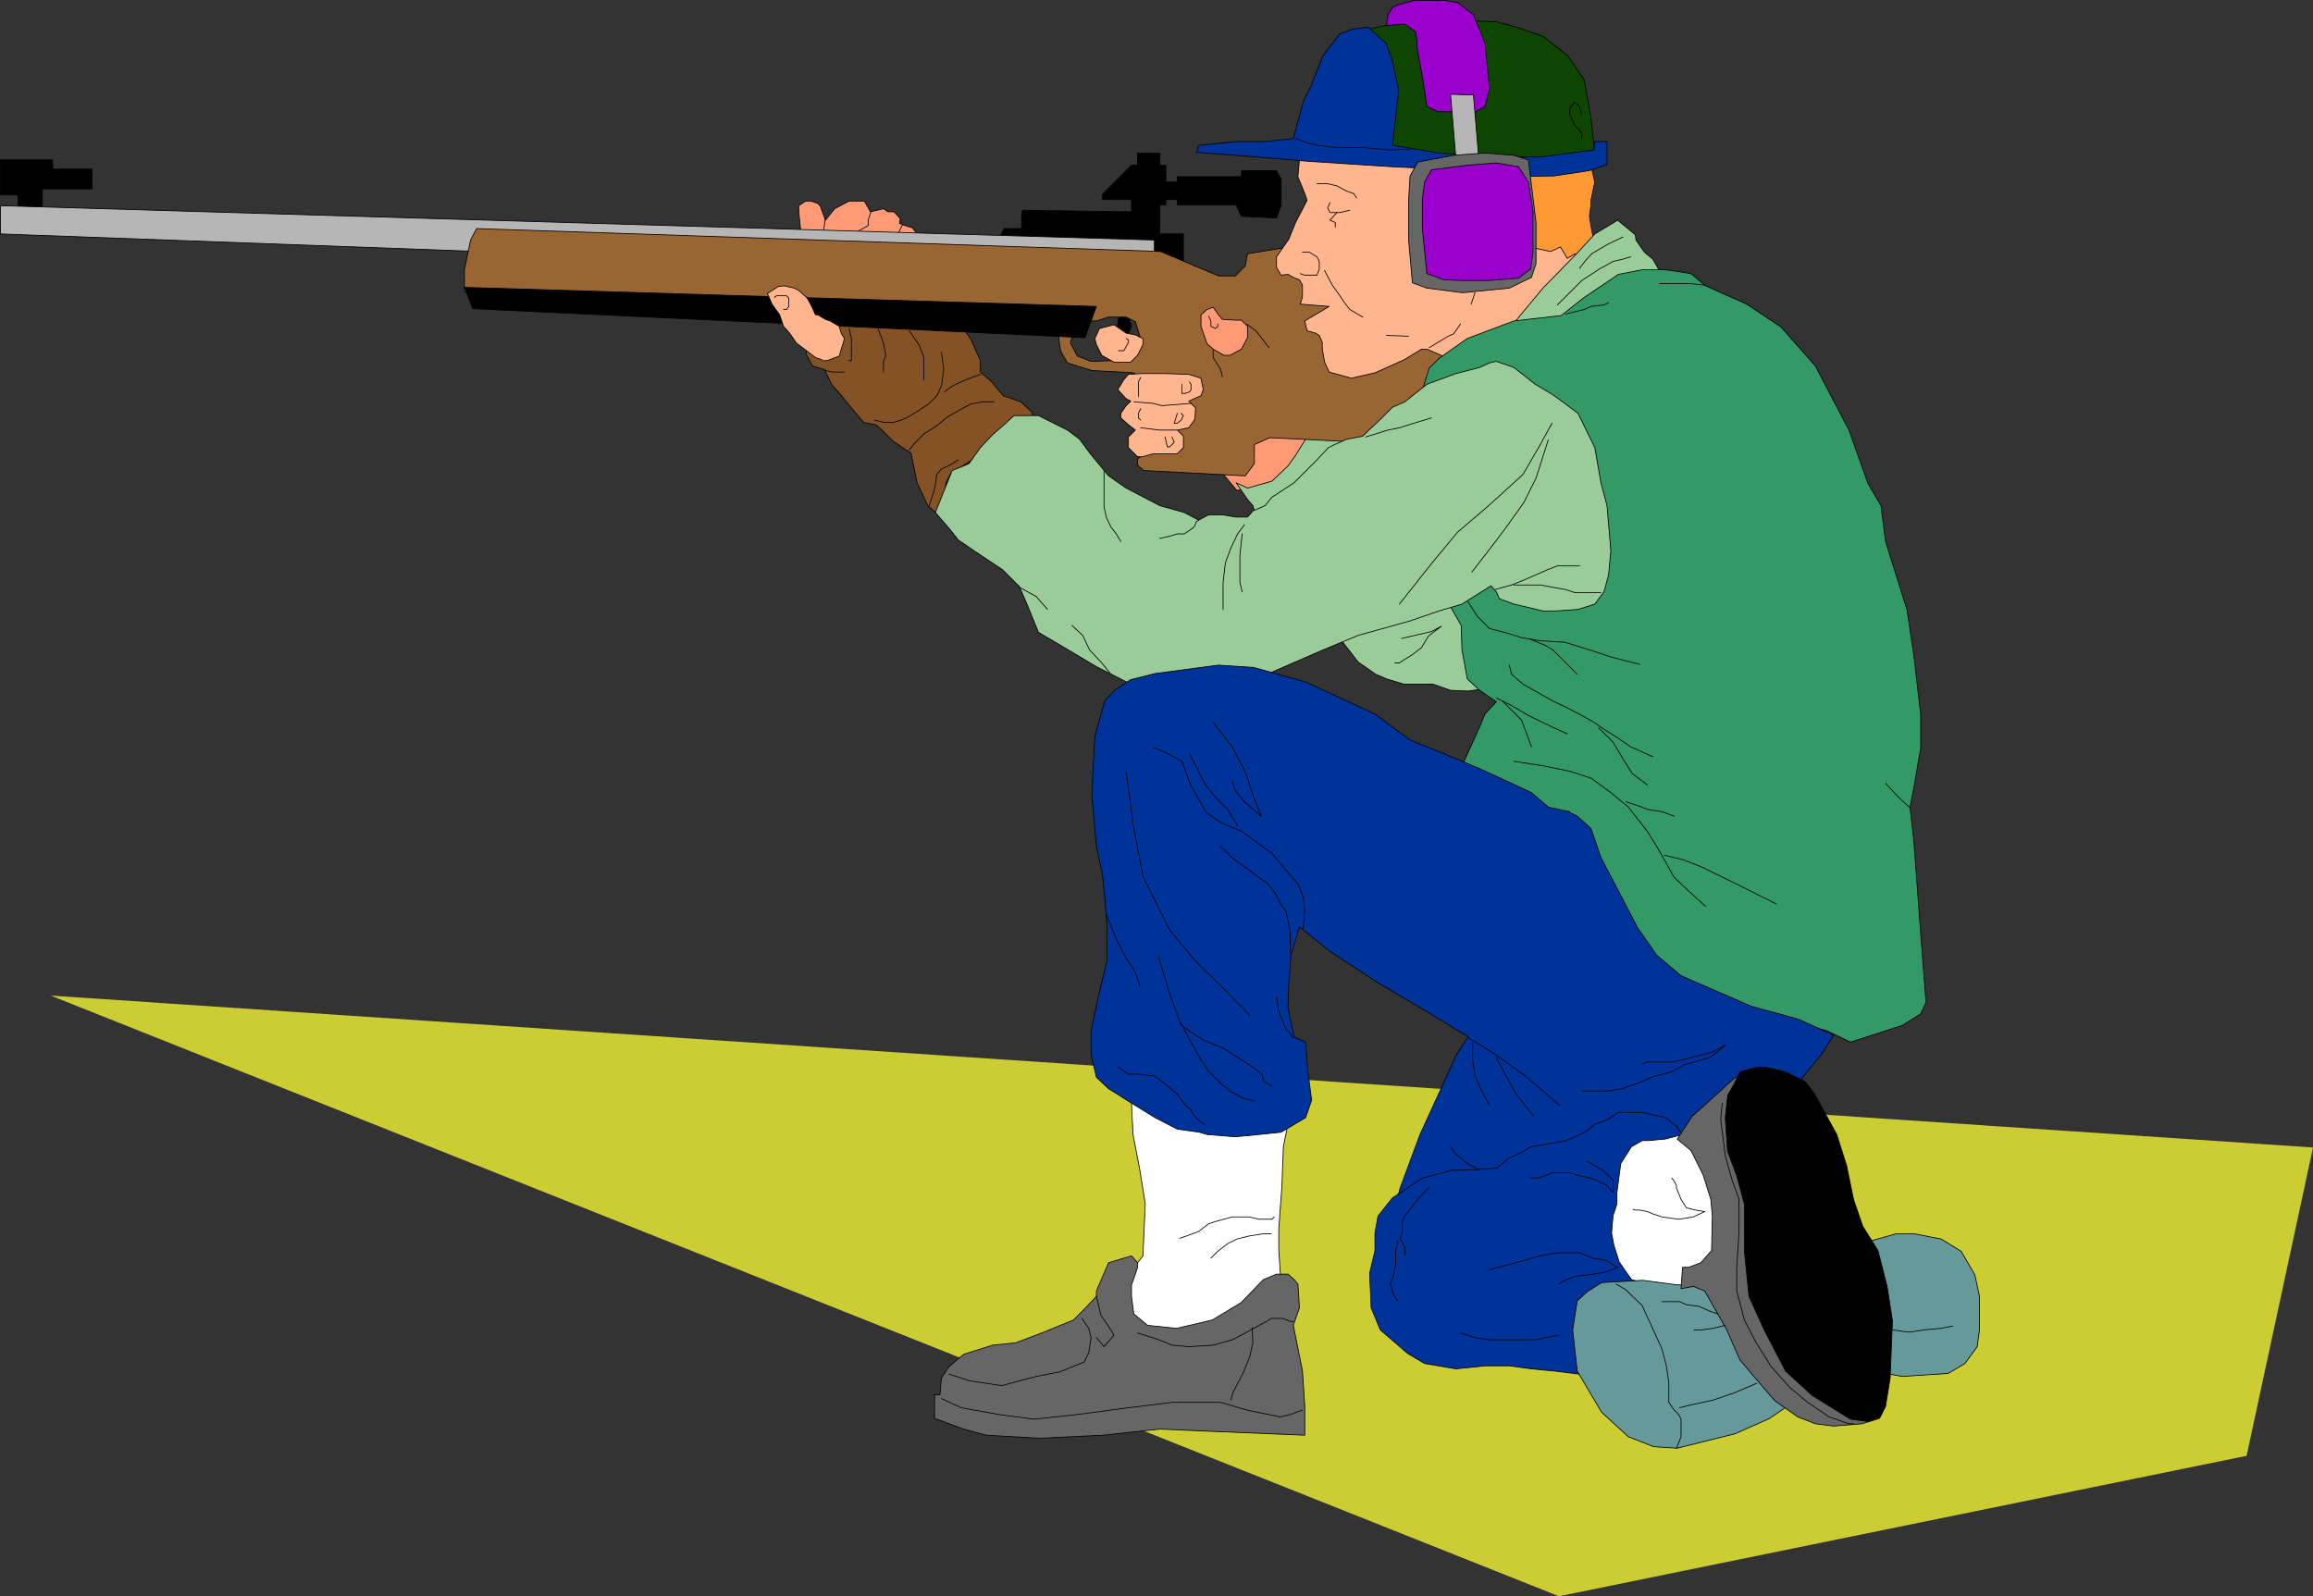 <?xml version="1.0" encoding="UTF-8" standalone="no"?>
<svg
   version="1.0"
   width="129.574mm"
   height="89.42mm"
   id="svg159"
   sodipodi:docname="Shooting - Rifle 1.wmf"
   xmlns:inkscape="http://www.inkscape.org/namespaces/inkscape"
   xmlns:sodipodi="http://sodipodi.sourceforge.net/DTD/sodipodi-0.dtd"
   xmlns="http://www.w3.org/2000/svg"
   xmlns:svg="http://www.w3.org/2000/svg">
  <rect width="100%" height="100%" fill="#333333" stroke="none"/>
  <sodipodi:namedview
     id="namedview159"
     pagecolor="#ffffff"
     bordercolor="#000000"
     borderopacity="0.25"
     inkscape:showpageshadow="2"
     inkscape:pageopacity="0.0"
     inkscape:pagecheckerboard="0"
     inkscape:deskcolor="#d1d1d1"
     inkscape:document-units="mm" />
  <defs
     id="defs1">
    <pattern
       id="WMFhbasepattern"
       patternUnits="userSpaceOnUse"
       width="6"
       height="6"
       x="0"
       y="0" />
  </defs>
  <path
     style="fill:#cccc33;fill-opacity:1;fill-rule:evenodd;stroke:none"
     d="M 10.746,210.794 489.728,242.951 475.669,308.233 330.068,337.966 10.746,210.794 Z"
     id="path1" />
  <path
     style="fill:#ff9976;fill-opacity:1;fill-rule:evenodd;stroke:none"
     d="m 169.599,49.527 -0.485,-4.848 v -1.131 l 1.454,-0.97 h 1.131 l 1.454,0.485 0.485,0.485 1.131,3.07 1.939,-2.424 3.07,-1.616 h 3.232 l 1.293,2.262 2.747,-0.646 0.97,0.646 h 1.293 l 1.293,1.454 -0.162,0.97 1.131,0.485 1.616,0.485 0.97,1.293 v 2.585 l -2.586,3.555 -5.979,1.293 -12.282,-2.424 z"
     id="path2" />
  <path
     style="fill:none;stroke:#000000;stroke-width:0.162px;stroke-linecap:round;stroke-linejoin:round;stroke-miterlimit:4;stroke-dasharray:none;stroke-opacity:1"
     d="m 169.599,49.527 -0.485,-4.848 v -1.131 l 1.454,-0.97 h 1.131 l 1.454,0.485 0.485,0.485 1.131,3.07 1.939,-2.424 3.07,-1.616 h 3.232 l 1.293,2.262 2.747,-0.646 0.97,0.646 h 1.293 l 1.293,1.454 -0.162,0.97 1.131,0.485 1.616,0.485 0.97,1.293 v 2.585 l -2.586,3.555 -5.979,1.293 -12.282,-2.424 -3.717,-5.009 v 0"
     id="path3" />
  <path
     style="fill:none;stroke:#000000;stroke-width:0.162px;stroke-linecap:round;stroke-linejoin:round;stroke-miterlimit:4;stroke-dasharray:none;stroke-opacity:1"
     d="m 174.77,46.134 -0.485,3.393 2.909,1.616 2.586,-0.485 1.454,-1.454 2.586,-1.454 v -1.131 l 0.646,-1.939"
     id="path4" />
  <path
     style="fill:none;stroke:#000000;stroke-width:0.162px;stroke-linecap:round;stroke-linejoin:round;stroke-miterlimit:4;stroke-dasharray:none;stroke-opacity:1"
     d="m 191.092,47.588 -0.97,1.939 -1.454,2.101"
     id="path5" />
  <path
     style="fill:#855225;fill-opacity:1;fill-rule:evenodd;stroke:none"
     d="m 170.569,64.878 0.162,10.18 1.293,2.424 2.586,0.808 1.454,3.07 2.101,2.424 2.101,2.585 2.586,3.07 2.586,0.485 1.293,1.131 2.424,2.424 3.717,2.424 1.293,6.302 2.262,4.848 1.293,1.131 2.101,1.293 v -2.585 l 0.485,-4.686 0.97,-1.939 5.01,-3.232 3.717,-2.262 2.424,-3.717 2.101,-2.101 2.909,-0.323 h 1.131 V 87.34 l -2.424,-2.262 -3.717,-1.293 -1.131,-1.293 -1.293,-1.616 -2.424,-2.101 v -2.424 l -2.101,-4.686 -2.909,-3.878 -2.424,-2.262 -29.573,-0.646 z"
     id="path6" />
  <path
     style="fill:none;stroke:#000000;stroke-width:0.162px;stroke-linecap:round;stroke-linejoin:round;stroke-miterlimit:4;stroke-dasharray:none;stroke-opacity:1"
     d="m 170.569,64.878 0.162,10.18 1.293,2.424 2.586,0.808 1.454,3.07 2.101,2.424 2.101,2.585 2.586,3.07 2.586,0.485 1.293,1.131 2.424,2.424 3.717,2.424 1.293,6.302 2.262,4.848 1.293,1.131 2.101,1.293 v -2.585 l 0.485,-4.686 0.97,-1.939 5.01,-3.232 3.717,-2.262 2.424,-3.717 2.101,-2.101 2.909,-0.323 h 1.131 V 87.34 l -2.424,-2.262 -3.717,-1.293 -1.131,-1.293 -1.293,-1.616 -2.424,-2.101 v -2.424 l -2.101,-4.686 -2.909,-3.878 -2.424,-2.262 -29.573,-0.646 v 0"
     id="path7" />
  <path
     style="fill:#000000;fill-opacity:1;fill-rule:evenodd;stroke:none"
     d="m 211.453,50.659 1.131,-2.262 h 3.717 v -2.585 l 0.162,-1.293 23.109,0.323 v -2.585 h -6.141 v -1.131 l 6.141,-6.14 h 1.293 V 32.399 h 4.686 v 2.585 h 1.293 v 3.555 h 2.424 v -1.131 h 13.574 v -1.293 h 7.434 l 0.97,1.777 v 5.656 l -0.97,2.585 -7.434,-0.323 -1.131,-2.424 h -12.443 v -1.131 h -2.424 v 1.131 h -1.293 v 6.14 h 5.01 v 8.564 z"
     id="path8" />
  <path
     style="fill:none;stroke:#000000;stroke-width:0.162px;stroke-linecap:round;stroke-linejoin:round;stroke-miterlimit:4;stroke-dasharray:none;stroke-opacity:1"
     d="m 211.453,50.659 1.131,-2.262 h 3.717 v -2.585 l 0.162,-1.293 23.109,0.323 v -2.585 h -6.141 v -1.131 l 6.141,-6.14 h 1.293 V 32.399 h 4.686 v 2.585 h 1.293 v 3.555 h 2.424 v -1.131 h 13.574 v -1.293 h 7.434 l 0.97,1.777 v 5.656 l -0.97,2.585 -7.434,-0.323 -1.131,-2.424 h -12.443 v -1.131 h -2.424 v 1.131 h -1.293 v 6.14 h 5.01 v 8.564 l -39.107,-7.433 v 0"
     id="path9" />
  <path
     style="fill:#000000;fill-opacity:1;fill-rule:evenodd;stroke:none"
     d="M 3.798,44.68 V 41.286 H 0.081 v -7.433 H 11.07 l 0.162,1.939 h 8.242 V 39.994 H 8.969 v 4.686 l -5.171,0.162 v 0 z"
     id="path10" />
  <path
     style="fill:none;stroke:#000000;stroke-width:0.162px;stroke-linecap:round;stroke-linejoin:round;stroke-miterlimit:4;stroke-dasharray:none;stroke-opacity:1"
     d="M 3.798,44.68 V 41.286 H 0.081 v -7.433 H 11.07 l 0.162,1.939 h 8.242 V 39.994 H 8.969 v 4.686 l -5.171,0.162 v 0"
     id="path11" />
  <path
     style="fill:#b6b6b6;fill-opacity:1;fill-rule:evenodd;stroke:none"
     d="M 244.42,54.375 V 50.82 L 0.081,43.549 v 5.979 L 105.767,53.406 244.42,56.961 v -2.424 0 z"
     id="path12" />
  <path
     style="fill:none;stroke:#000000;stroke-width:0.162px;stroke-linecap:round;stroke-linejoin:round;stroke-miterlimit:4;stroke-dasharray:none;stroke-opacity:1"
     d="M 244.42,54.375 V 50.82 L 0.081,43.549 v 5.979 L 105.767,53.406 244.42,56.961 v -2.424 0"
     id="path13" />
  <path
     style="fill:#000000;fill-opacity:1;fill-rule:evenodd;stroke:none"
     d="m 237.148,65.363 -1.131,7.433 -1.293,2.262 1.293,1.293 1.131,-1.293 2.424,-5.979 -1.131,-3.555 h -1.293 v 0 z"
     id="path14" />
  <path
     style="fill:none;stroke:#000000;stroke-width:0.162px;stroke-linecap:round;stroke-linejoin:round;stroke-miterlimit:4;stroke-dasharray:none;stroke-opacity:1"
     d="m 237.148,65.363 -1.131,7.433 -1.293,2.262 1.293,1.293 1.131,-1.293 2.424,-5.979 -1.131,-3.555 h -1.293 v 0"
     id="path15" />
  <path
     style="fill:#ff9976;fill-opacity:1;fill-rule:evenodd;stroke:none"
     d="m 257.833,97.197 1.454,3.555 2.586,3.07 3.394,-0.485 h 3.555 l 4.848,-2.585 2.586,-2.262 2.586,-3.717 v -2.424 -3.555 l -2.586,-3.717 -5.01,-2.424 -9.696,3.555 -3.555,5.009 v 5.979 0 z"
     id="path16" />
  <path
     style="fill:none;stroke:#000000;stroke-width:0.162px;stroke-linecap:round;stroke-linejoin:round;stroke-miterlimit:4;stroke-dasharray:none;stroke-opacity:1"
     d="m 257.833,97.197 1.454,3.555 2.586,3.07 3.394,-0.485 h 3.555 l 4.848,-2.585 2.586,-2.262 2.586,-3.717 v -2.424 -3.555 l -2.586,-3.717 -5.01,-2.424 -9.696,3.555 -3.555,5.009 v 5.979 0"
     id="path17" />
  <path
     style="fill:#99cc99;fill-opacity:1;fill-rule:evenodd;stroke:none"
     d="m 261.711,102.206 2.424,1.131 5.171,-1.454 3.394,-3.232 1.616,-2.262 3.232,-5.171 3.717,-1.293 13.413,-4.848 29.573,58.657 -8.888,1.939 -4.525,0.646 -3.717,-0.162 -3.717,-1.293 h -2.262 -3.878 l -3.717,-1.131 -2.262,-0.97 -3.717,-2.585 -3.878,-5.009 -4.848,-6.14 -8.565,-8.564 -2.424,-4.848 -2.586,-8.564 -1.131,-1.293 z"
     id="path18" />
  <path
     style="fill:none;stroke:#000000;stroke-width:0.162px;stroke-linecap:round;stroke-linejoin:round;stroke-miterlimit:4;stroke-dasharray:none;stroke-opacity:1"
     d="m 261.711,102.206 2.424,1.131 5.171,-1.454 3.394,-3.232 1.616,-2.262 3.232,-5.171 3.717,-1.293 13.413,-4.848 29.573,58.657 -8.888,1.939 -4.525,0.646 -3.717,-0.162 -3.717,-1.293 h -2.262 -3.878 l -3.717,-1.131 -2.262,-0.97 -3.717,-2.585 -3.878,-5.009 -4.848,-6.14 -8.565,-8.564 -2.424,-4.848 -2.586,-8.564 -1.131,-1.293 -2.424,-3.555 v 0"
     id="path19" />
  <path
     style="fill:#996633;fill-opacity:1;fill-rule:evenodd;stroke:none"
     d="m 298.394,94.126 -29.573,-1.454 -3.232,1.454 v 4.04 l -1.939,2.585 -21.493,-1.131 -1.293,-1.131 v -1.293 l 1.293,-1.131 2.424,-6.14 -2.424,-8.564 -2.101,-2.424 -8.888,-0.485 -5.171,-1.616 -1.454,-2.585 -0.485,-3.555 h 3.07 l -0.485,1.939 1.454,2.747 2.909,1.131 4.848,-0.162 3.717,0.162 1.454,-2.262 0.485,-2.585 -1.131,-3.555 -1.939,-0.97 h -3.717 l -2.586,0.808 h -2.262 L 98.333,61.808 v -4.686 l 1.293,-6.302 1.293,-2.424 144.793,4.848 12.282,5.171 h 3.555 l 2.101,-2.101 0.485,-2.585 9.858,-1.616 12.282,9.695 19.554,9.857 2.424,6.14 -2.424,12.119 -10.989,2.424 3.717,1.777 v 0 z"
     id="path20" />
  <path
     style="fill:none;stroke:#000000;stroke-width:0.162px;stroke-linecap:round;stroke-linejoin:round;stroke-miterlimit:4;stroke-dasharray:none;stroke-opacity:1"
     d="m 298.394,94.126 -29.573,-1.454 -3.232,1.454 v 4.04 l -1.939,2.585 -21.493,-1.131 -1.293,-1.131 v -1.293 l 1.293,-1.131 2.424,-6.14 -2.424,-8.564 -2.101,-2.424 -8.888,-0.485 -5.171,-1.616 -1.454,-2.585 -0.485,-3.555 h 3.07 l -0.485,1.939 1.454,2.747 2.909,1.131 4.848,-0.162 3.717,0.162 1.454,-2.262 0.485,-2.585 -1.131,-3.555 -1.939,-0.97 h -3.717 l -2.586,0.808 h -2.262 L 98.333,61.808 v -4.686 l 1.293,-6.302 1.293,-2.424 144.793,4.848 12.282,5.171 h 3.555 l 2.101,-2.101 0.485,-2.585 9.858,-1.616 12.282,9.695 19.554,9.857 2.424,6.14 -2.424,12.119 -10.989,2.424 3.717,1.777 v 0"
     id="path21" />
  <path
     style="fill:#000000;fill-opacity:1;fill-rule:evenodd;stroke:none"
     d="m 98.333,60.839 133.805,4.04 -2.424,6.625 -129.603,-6.14 z"
     id="path22" />
  <path
     style="fill:none;stroke:#000000;stroke-width:0.162px;stroke-linecap:round;stroke-linejoin:round;stroke-miterlimit:4;stroke-dasharray:none;stroke-opacity:1"
     d="m 98.333,60.839 133.805,4.04 -2.424,6.625 -129.603,-6.14 -1.778,-4.525 v 0"
     id="path23" />
  <path
     style="fill:#ffb68f;fill-opacity:1;fill-rule:evenodd;stroke:none"
     d="m 240.865,71.019 -2.424,-0.485 -2.586,-1.777 -3.07,0.808 -0.97,2.101 0.323,1.293 1.131,2.262 2.586,1.454 h 3.555 l 1.454,-1.454 1.131,-2.262 V 71.665 l -1.131,-0.485 v 0 z"
     id="path24" />
  <path
     style="fill:none;stroke:#000000;stroke-width:0.162px;stroke-linecap:round;stroke-linejoin:round;stroke-miterlimit:4;stroke-dasharray:none;stroke-opacity:1"
     d="m 240.865,71.019 -2.424,-0.485 -2.586,-1.777 -3.07,0.808 -0.97,2.101 0.323,1.293 1.131,2.262 2.586,1.454 h 3.555 l 1.454,-1.454 1.131,-2.262 V 71.665 l -1.131,-0.485 v 0"
     id="path25" />
  <path
     style="fill:#ffb68f;fill-opacity:1;fill-rule:evenodd;stroke:none"
     d="m 238.764,79.26 3.07,-0.162 h 5.01 l 4.848,0.162 2.586,0.808 0.485,2.424 -0.485,1.293 -2.586,1.131 1.454,1.454 -0.162,2.424 -1.293,1.777 -2.424,0.485 1.293,1.293 v 2.424 l -1.293,1.293 h -1.131 -3.878 l -2.424,0.646 h -0.97 l -1.939,-1.939 v -2.262 l 1.454,-1.454 -1.454,-1.131 -1.616,-1.454 V 87.501 l 1.131,-1.616 0.97,-0.97 -0.97,-0.485 -1.778,-1.939 1.293,-2.101 0.97,-1.131 v 0 z"
     id="path26" />
  <path
     style="fill:none;stroke:#000000;stroke-width:0.162px;stroke-linecap:round;stroke-linejoin:round;stroke-miterlimit:4;stroke-dasharray:none;stroke-opacity:1"
     d="m 238.764,79.26 3.07,-0.162 h 5.01 l 4.848,0.162 2.586,0.808 0.485,2.424 -0.485,1.293 -2.586,1.131 1.454,1.454 -0.162,2.424 -1.293,1.777 -2.424,0.485 1.293,1.293 v 2.424 l -1.293,1.293 h -1.131 -3.878 l -2.424,0.646 h -0.97 l -1.939,-1.939 v -2.262 l 1.454,-1.454 -1.454,-1.131 -1.616,-1.454 V 87.501 l 1.131,-1.616 0.97,-0.97 -0.97,-0.485 -1.778,-1.939 1.293,-2.101 0.97,-1.131 v 0"
     id="path27" />
  <path
     style="fill:#ffb68f;fill-opacity:1;fill-rule:evenodd;stroke:none"
     d="m 275.285,32.237 -0.485,5.171 1.454,3.555 0.485,1.454 -2.424,4.686 -1.454,3.555 -2.586,3.717 v 1.454 0.808 l 0.97,1.616 1.454,-0.162 1.131,0.646 1.293,0.485 0.646,1.131 v 2.585 l -0.485,1.454 6.141,0.485 -5.171,3.07 0.485,2.101 1.778,0.485 0.808,0.485 0.646,1.454 v 1.454 l 0.485,2.747 0.97,2.101 4.686,1.293 5.01,-1.131 6.141,-2.747 3.717,-2.262 h 1.131 l 5.979,2.585 22.301,-7.433 7.272,-12.119 -2.747,-10.503 -8.242,0.646 -7.272,-3.878 -7.595,-8.403 -1.131,-3.555 v -3.717 l -35.39,4.848 v 0 z"
     id="path28" />
  <path
     style="fill:none;stroke:#000000;stroke-width:0.162px;stroke-linecap:round;stroke-linejoin:round;stroke-miterlimit:4;stroke-dasharray:none;stroke-opacity:1"
     d="m 275.285,32.237 -0.485,5.171 1.454,3.555 0.485,1.454 -2.424,4.686 -1.454,3.555 -2.586,3.717 v 1.454 0.808 l 0.97,1.616 1.454,-0.162 1.131,0.646 1.293,0.485 0.646,1.131 v 2.585 l -0.485,1.454 6.141,0.485 -5.171,3.07 0.485,2.101 1.778,0.485 0.808,0.485 0.646,1.454 v 1.454 l 0.485,2.747 0.97,2.101 4.686,1.293 5.01,-1.131 6.141,-2.747 3.717,-2.262 h 1.131 l 5.979,2.585 22.301,-7.433 7.272,-12.119 -2.747,-10.503 -8.242,0.646 -7.272,-3.878 -7.595,-8.403 -1.131,-3.555 v -3.717 l -35.39,4.848 v 0"
     id="path29" />
  <path
     style="fill:#ff9933;fill-opacity:1;fill-rule:evenodd;stroke:none"
     d="m 336.532,33.692 1.131,4.848 -0.808,3.878 v 0.97 l -0.323,2.424 0.323,2.101 0.808,4.04 -0.162,3.878 h -2.424 l -1.616,-2.101 -1.616,0.97 -1.454,-2.424 -2.101,0.97 -4.525,-0.97 -1.939,-2.747 -3.717,-1.131 -4.848,-11.15 h 6.141 l 8.565,-1.131 4.848,-2.424 h 3.717 z"
     id="path30" />
  <path
     style="fill:none;stroke:#000000;stroke-width:0.162px;stroke-linecap:round;stroke-linejoin:round;stroke-miterlimit:4;stroke-dasharray:none;stroke-opacity:1"
     d="m 336.532,33.692 1.131,4.848 -0.808,3.878 v 0.97 l -0.323,2.424 0.323,2.101 0.808,4.04 -0.162,3.878 h -2.424 l -1.616,-2.101 -1.616,0.97 -1.454,-2.424 -2.101,0.97 -4.525,-0.97 -1.939,-2.747 -3.717,-1.131 -4.848,-11.15 h 6.141 l 8.565,-1.131 4.848,-2.424 h 3.717 v 0"
     id="path31" />
  <path
     style="fill:#99cc99;fill-opacity:1;fill-rule:evenodd;stroke:none"
     d="m 319.564,69.565 7.11,-8.564 7.434,-7.595 3.555,-3.878 4.848,-2.909 3.717,3.07 0.162,1.131 1.778,2.585 1.778,1.454 1.293,2.262 1.293,0.97 -2.424,3.878 -6.141,4.848 -6.302,2.262 h -7.272 z"
     id="path32" />
  <path
     style="fill:none;stroke:#000000;stroke-width:0.162px;stroke-linecap:round;stroke-linejoin:round;stroke-miterlimit:4;stroke-dasharray:none;stroke-opacity:1"
     d="m 319.564,69.565 7.11,-8.564 7.434,-7.595 3.555,-3.878 4.848,-2.909 3.717,3.07 0.162,1.131 1.778,2.585 1.778,1.454 1.293,2.262 1.293,0.97 -2.424,3.878 -6.141,4.848 -6.302,2.262 h -7.272 l -10.827,0.485 v 0"
     id="path33" />
  <path
     style="fill:#ffffff;fill-opacity:1;fill-rule:evenodd;stroke:none"
     d="m 239.41,230.508 0.485,9.695 1.454,7.595 1.131,7.11 -0.485,10.988 -1.131,1.454 -1.293,2.424 -1.131,3.555 v 8.564 l 9.696,3.717 12.282,-3.717 7.434,-5.009 3.555,-2.424 -0.646,-9.695 v -4.686 l 0.646,-8.726 0.323,-8.564 0.97,-4.848 -1.293,-3.717 -31.997,-3.717 z"
     id="path34" />
  <path
     style="fill:none;stroke:#000000;stroke-width:0.162px;stroke-linecap:round;stroke-linejoin:round;stroke-miterlimit:4;stroke-dasharray:none;stroke-opacity:1"
     d="m 239.41,230.508 0.485,9.695 1.454,7.595 1.131,7.11 -0.485,10.988 -1.131,1.454 -1.293,2.424 -1.131,3.555 v 8.564 l 9.696,3.717 12.282,-3.717 7.434,-5.009 3.555,-2.424 -0.646,-9.695 v -4.686 l 0.646,-8.726 0.323,-8.564 0.97,-4.848 -1.293,-3.717 -31.997,-3.717 v 0"
     id="path35" />
  <path
     style="fill:#339966;fill-opacity:1;fill-rule:evenodd;stroke:none"
     d="m 301.141,82.653 1.454,-4.686 2.101,-2.101 5.979,-4.201 9.858,-3.717 10.019,-1.131 4.686,-3.717 7.434,-5.009 5.01,-0.97 H 352.53 l 2.424,0.323 3.07,0.485 3.07,2.585 8.726,3.878 7.272,4.848 7.272,8.241 7.11,13.574 4.04,11.311 2.747,4.686 0.97,7.595 4.525,14.382 1.454,9.695 1.454,12.442 v 7.272 l -1.454,8.403 -0.808,4.04 0.808,7.11 1.454,19.552 1.131,14.705 -1.131,2.424 -3.878,2.424 -10.989,3.555 -5.01,-2.424 -49.126,-13.412 -30.542,-35.388 2.424,-7.272 3.878,-8.564 0.97,-2.424 2.424,-2.585 -3.555,-2.424 -2.586,-2.424 -1.131,-6.14 -0.162,-5.171 -2.586,-4.525 -0.97,-2.424 z"
     id="path36" />
  <path
     style="fill:none;stroke:#000000;stroke-width:0.162px;stroke-linecap:round;stroke-linejoin:round;stroke-miterlimit:4;stroke-dasharray:none;stroke-opacity:1"
     d="m 301.141,82.653 1.454,-4.686 2.101,-2.101 5.979,-4.201 9.858,-3.717 10.019,-1.131 4.686,-3.717 7.434,-5.009 5.01,-0.97 H 352.53 l 2.424,0.323 3.07,0.485 3.07,2.585 8.726,3.878 7.272,4.848 7.272,8.241 7.11,13.574 4.04,11.311 2.747,4.686 0.97,7.595 4.525,14.382 1.454,9.695 1.454,12.442 v 7.272 l -1.454,8.403 -0.808,4.04 0.808,7.11 1.454,19.552 1.131,14.705 -1.131,2.424 -3.878,2.424 -10.989,3.555 -5.01,-2.424 -49.126,-13.412 -30.542,-35.388 2.424,-7.272 3.878,-8.564 0.97,-2.424 2.424,-2.585 -3.555,-2.424 -2.586,-2.424 -1.131,-6.14 -0.162,-5.171 -2.586,-4.525 -0.97,-2.424 -4.686,-42.821 v 0"
     id="path37" />
  <path
     style="fill:#99cc99;fill-opacity:1;fill-rule:evenodd;stroke:none"
     d="m 214.685,87.986 h 5.171 l 6.141,3.07 2.586,1.939 2.262,3.07 3.878,4.686 3.717,2.585 7.11,3.717 5.171,1.454 3.07,1.616 2.101,-1.131 h 2.909 l 2.909,0.485 h 2.424 l 1.131,-1.293 2.586,-1.131 1.454,-1.778 4.686,-3.07 5.01,-5.009 2.262,-2.424 1.293,-0.646 2.586,-1.131 3.394,-0.646 1.293,-1.293 2.424,-2.262 2.586,-2.585 2.586,-1.131 4.686,-3.717 6.141,-2.262 5.01,-1.293 2.101,-0.97 1.454,-0.323 3.717,1.293 4.525,3.555 4.04,2.424 5.01,3.717 3.555,7.272 1.293,7.433 1.293,4.848 0.808,9.534 -0.485,5.171 -0.97,3.555 -1.939,2.585 -3.555,1.131 -4.686,0.323 h -2.747 l -6.141,-1.454 -3.07,-1.131 -0.646,-1.454 -1.131,-1.293 -6.141,3.878 -4.848,1.454 -6.141,2.101 -10.989,3.07 -7.434,3.07 -11.15,4.848 -8.565,3.717 -6.141,1.293 -12.282,-1.293 -9.858,-5.009 -7.595,-4.525 -4.686,-2.747 -2.424,-5.979 -1.616,-3.717 -3.555,-3.555 -5.818,-3.878 -3.555,-2.424 -1.778,-2.262 -3.07,-3.555 3.555,-8.887 3.555,-1.454 2.424,-3.393 2.586,-2.747 2.424,-2.101 2.101,-1.939 z"
     id="path38" />
  <path
     style="fill:none;stroke:#000000;stroke-width:0.162px;stroke-linecap:round;stroke-linejoin:round;stroke-miterlimit:4;stroke-dasharray:none;stroke-opacity:1"
     d="m 214.685,87.986 h 5.171 l 6.141,3.07 2.586,1.939 2.262,3.07 3.878,4.686 3.717,2.585 7.11,3.717 5.171,1.454 3.07,1.616 2.101,-1.131 h 2.909 l 2.909,0.485 h 2.424 l 1.131,-1.293 2.586,-1.131 1.454,-1.778 4.686,-3.07 5.01,-5.009 2.262,-2.424 1.293,-0.646 2.586,-1.131 3.394,-0.646 1.293,-1.293 2.424,-2.262 2.586,-2.585 2.586,-1.131 4.686,-3.717 6.141,-2.262 5.01,-1.293 2.101,-0.97 1.454,-0.323 3.717,1.293 4.525,3.555 4.04,2.424 5.01,3.717 3.555,7.272 1.293,7.433 1.293,4.848 0.808,9.534 -0.485,5.171 -0.97,3.555 -1.939,2.585 -3.555,1.131 -4.686,0.323 h -2.747 l -6.141,-1.454 -3.07,-1.131 -0.646,-1.454 -1.131,-1.293 -6.141,3.878 -4.848,1.454 -6.141,2.101 -10.989,3.07 -7.434,3.07 -11.15,4.848 -8.565,3.717 -6.141,1.293 -12.282,-1.293 -9.858,-5.009 -7.595,-4.525 -4.686,-2.747 -2.424,-5.979 -1.616,-3.717 -3.555,-3.555 -5.818,-3.878 -3.555,-2.424 -1.778,-2.262 -3.07,-3.555 3.555,-8.887 3.555,-1.454 2.424,-3.393 2.586,-2.747 2.424,-2.101 2.101,-1.939 v 0"
     id="path39" />
  <path
     style="fill:#003399;fill-opacity:1;fill-rule:evenodd;stroke:none"
     d="m 332.33,171.851 -4.525,-0.97 -3.555,-3.07 -10.827,-5.009 -6.141,-2.585 -8.726,-3.555 -7.434,-5.494 -14.706,-6.787 -10.989,-3.07 -7.434,-0.485 -13.413,1.777 -5.171,1.293 -3.394,2.262 -2.101,2.262 -2.101,7.433 -0.646,12.442 0.97,10.827 1.293,6.14 0.485,5.009 0.485,5.817 v 7.272 l -1.616,6.625 -1.778,8.241 v 5.009 l 1.131,4.848 2.586,2.424 5.656,3.555 4.202,2.585 4.686,2.424 4.686,0.646 1.616,0.485 5.979,0.485 5.01,-0.485 4.686,-0.485 5.171,-3.07 1.293,-3.717 -0.808,-6.14 -0.485,-6.14 -2.424,-1.131 -1.293,-6.14 0.162,-5.009 0.485,-6.14 1.778,-5.979 6.464,5.171 9.858,6.464 12.282,7.272 7.11,4.363 -2.424,3.717 -1.616,3.555 -6.141,13.412 -4.202,11.311 -1.616,5.817 4.848,2.585 50.258,-7.433 16.16,-9.695 11.958,-10.342 4.686,-5.656 2.909,-3.555 2.586,-4.04 -7.434,-3.393 -10.019,-2.747 -14.867,-6.464 -5.171,-4.363 -4.04,-5.817 -7.757,-14.866 -2.101,-6.14 -2.909,-2.585 -1.616,-0.808 v 0 z"
     id="path40" />
  <path
     style="fill:none;stroke:#000000;stroke-width:0.162px;stroke-linecap:round;stroke-linejoin:round;stroke-miterlimit:4;stroke-dasharray:none;stroke-opacity:1"
     d="m 332.33,171.851 -4.525,-0.97 -3.555,-3.07 -10.827,-5.009 -6.141,-2.585 -8.726,-3.555 -7.434,-5.494 -14.706,-6.787 -10.989,-3.07 -7.434,-0.485 -13.413,1.777 -5.171,1.293 -3.394,2.262 -2.101,2.262 -2.101,7.433 -0.646,12.442 0.97,10.827 1.293,6.14 0.485,5.009 0.485,5.817 v 7.272 l -1.616,6.625 -1.778,8.241 v 5.009 l 1.131,4.848 2.586,2.424 5.656,3.555 4.202,2.585 4.686,2.424 4.686,0.646 1.616,0.485 5.979,0.485 5.01,-0.485 4.686,-0.485 5.171,-3.07 1.293,-3.717 -0.808,-6.14 -0.485,-6.14 -2.424,-1.131 -1.293,-6.14 0.162,-5.009 0.485,-6.14 1.778,-5.979 6.464,5.171 9.858,6.464 12.282,7.272 7.11,4.363 -2.424,3.717 -1.616,3.555 -6.141,13.412 -4.202,11.311 -1.616,5.817 4.848,2.585 50.258,-7.433 16.16,-9.695 11.958,-10.342 4.686,-5.656 2.909,-3.555 2.586,-4.04 -7.434,-3.393 -10.019,-2.747 -14.867,-6.464 -5.171,-4.363 -4.04,-5.817 -7.757,-14.866 -2.101,-6.14 -2.909,-2.585 -1.616,-0.808 v 0"
     id="path41" />
  <path
     style="fill:#003399;fill-opacity:1;fill-rule:evenodd;stroke:none"
     d="m 357.055,241.658 -1.939,-3.07 -2.424,-1.939 -5.01,-1.131 h -5.01 l -2.424,1.616 -2.424,0.808 -2.262,1.777 -3.878,1.778 -7.434,1.293 -2.586,1.454 -2.262,0.97 -2.424,2.101 -4.848,0.323 -4.848,0.162 -3.555,0.97 -2.586,0.646 -2.586,1.777 -3.717,2.424 -1.939,2.424 -1.131,1.454 -0.646,3.555 v 3.717 l -1.131,4.848 0.323,7.272 1.939,4.686 5.818,5.009 3.555,2.101 6.626,1.131 6.302,-0.646 h 4.848 l 4.848,0.646 5.01,0.485 7.757,0.97 11.958,-5.656 7.272,-7.433 3.555,-4.848 2.586,-14.866 -5.333,-14.866 v -1.939 z"
     id="path42" />
  <path
     style="fill:none;stroke:#000000;stroke-width:0.162px;stroke-linecap:round;stroke-linejoin:round;stroke-miterlimit:4;stroke-dasharray:none;stroke-opacity:1"
     d="m 357.055,241.658 -1.939,-3.07 -2.424,-1.939 -5.01,-1.131 h -5.01 l -2.424,1.616 -2.424,0.808 -2.262,1.777 -3.878,1.778 -7.434,1.293 -2.586,1.454 -2.262,0.97 -2.424,2.101 -4.848,0.323 -4.848,0.162 -3.555,0.97 -2.586,0.646 -2.586,1.777 -3.717,2.424 -1.939,2.424 -1.131,1.454 -0.646,3.555 v 3.717 l -1.131,4.848 0.323,7.272 1.939,4.686 5.818,5.009 3.555,2.101 6.626,1.131 6.302,-0.646 h 4.848 l 4.848,0.646 5.01,0.485 7.757,0.97 11.958,-5.656 7.272,-7.433 3.555,-4.848 2.586,-14.866 -5.333,-14.866 v -1.939 0"
     id="path43" />
  <path
     style="fill:#ffffff;fill-opacity:1;fill-rule:evenodd;stroke:none"
     d="m 358.671,239.073 -2.424,1.131 -3.717,0.97 -3.555,0.323 h -1.293 l -2.262,1.293 -2.262,3.555 -0.808,6.14 v 2.424 l -0.808,2.424 -0.323,3.717 0.485,2.585 1.131,3.555 2.586,3.717 3.555,1.131 3.555,0.323 4.04,0.485 h 2.424 l -0.323,-3.232 h 2.424 l 3.717,-2.424 2.424,-10.988 -2.424,-10.988 -2.424,-5.009 z"
     id="path44" />
  <path
     style="fill:none;stroke:#000000;stroke-width:0.162px;stroke-linecap:round;stroke-linejoin:round;stroke-miterlimit:4;stroke-dasharray:none;stroke-opacity:1"
     d="m 358.671,239.073 -2.424,1.131 -3.717,0.97 -3.555,0.323 h -1.293 l -2.262,1.293 -2.262,3.555 -0.808,6.14 v 2.424 l -0.808,2.424 -0.323,3.717 0.485,2.585 1.131,3.555 2.586,3.717 3.555,1.131 3.555,0.323 4.04,0.485 h 2.424 l -0.323,-3.232 h 2.424 l 3.717,-2.424 2.424,-10.988 -2.424,-10.988 -2.424,-5.009 -3.717,-1.131 v 0"
     id="path45" />
  <path
     style="fill:#669999;fill-opacity:1;fill-rule:evenodd;stroke:none"
     d="m 366.266,271.876 -11.15,0.162 -7.272,-0.97 -8.726,0.485 -3.07,1.939 -2.101,1.939 -0.97,6.14 0.97,8.726 5.171,8.726 5.656,5.171 5.333,2.101 5.01,0.323 12.282,-3.07 7.272,-3.232 7.272,-5.009 3.717,-2.424 8.565,-2.424 5.01,0.323 3.555,0.646 9.696,-0.646 3.555,-2.101 2.586,-3.555 0.485,-3.555 v -7.11 l -0.97,-4.525 -2.909,-5.009 -4.202,-2.585 -5.818,-1.131 h -3.717 l -7.434,2.101 -9.696,4.04 -8.565,3.717 -9.534,0.808 z"
     id="path46" />
  <path
     style="fill:none;stroke:#000000;stroke-width:0.162px;stroke-linecap:round;stroke-linejoin:round;stroke-miterlimit:4;stroke-dasharray:none;stroke-opacity:1"
     d="m 366.266,271.876 -11.15,0.162 -7.272,-0.97 -8.726,0.485 -3.07,1.939 -2.101,1.939 -0.97,6.14 0.97,8.726 5.171,8.726 5.656,5.171 5.333,2.101 5.01,0.323 12.282,-3.07 7.272,-3.232 7.272,-5.009 3.717,-2.424 8.565,-2.424 5.01,0.323 3.555,0.646 9.696,-0.646 3.555,-2.101 2.586,-3.555 0.485,-3.555 v -7.11 l -0.97,-4.525 -2.909,-5.009 -4.202,-2.585 -5.818,-1.131 h -3.717 l -7.434,2.101 -9.696,4.04 -8.565,3.717 -9.534,0.808 v 0"
     id="path47" />
  <path
     style="fill:#0d4501;fill-opacity:1;fill-rule:evenodd;stroke:none"
     d="m 289.668,6.221 7.11,-1.616 11.474,-0.323 8.565,0.323 4.202,1.131 5.656,1.939 5.171,4.04 3.555,5.171 1.454,8.08 0.808,7.433 -9.696,2.424 h -18.422 l -10.989,-1.131 h -7.434 l -1.454,-27.47 z"
     id="path48" />
  <path
     style="fill:none;stroke:#000000;stroke-width:0.162px;stroke-linecap:round;stroke-linejoin:round;stroke-miterlimit:4;stroke-dasharray:none;stroke-opacity:1"
     d="m 289.668,6.221 7.11,-1.616 11.474,-0.323 8.565,0.323 4.202,1.131 5.656,1.939 5.171,4.04 3.555,5.171 1.454,8.08 0.808,7.433 -9.696,2.424 h -18.422 l -10.989,-1.131 h -7.434 l -1.454,-27.47 v 0"
     id="path49" />
  <path
     style="fill:#003399;fill-opacity:1;fill-rule:evenodd;stroke:none"
     d="m 253.308,32.237 12.282,0.97 11.797,0.97 17.453,1.131 9.858,0.485 13.413,1.616 10.989,-0.162 7.434,-1.131 3.717,-1.293 v -4.848 h -1.293 -1.293 l -0.162,1.777 -11.312,1.454 h -9.373 l -12.12,-0.808 -9.858,-1.616 1.293,-11.634 -1.293,-6.14 -1.293,-3.717 -3.878,-3.555 -3.555,0.485 -2.424,0.97 -3.555,4.525 -2.424,6.14 -1.778,3.717 -2.101,7.756 -5.979,0.646 h -6.141 l -7.918,0.808 -0.485,1.616 v 0 z"
     id="path50" />
  <path
     style="fill:none;stroke:#000000;stroke-width:0.162px;stroke-linecap:round;stroke-linejoin:round;stroke-miterlimit:4;stroke-dasharray:none;stroke-opacity:1"
     d="m 253.308,32.237 12.282,0.97 11.797,0.97 17.453,1.131 9.858,0.485 13.413,1.616 10.989,-0.162 7.434,-1.131 3.717,-1.293 v -4.848 h -1.293 -1.293 l -0.162,1.777 -11.312,1.454 h -9.373 l -12.12,-0.808 -9.858,-1.616 1.293,-11.634 -1.293,-6.14 -1.293,-3.717 -3.878,-3.555 -3.555,0.485 -2.424,0.97 -3.555,4.525 -2.424,6.14 -1.778,3.717 -2.101,7.756 -5.979,0.646 h -6.141 l -7.918,0.808 -0.485,1.616 v 0"
     id="path51" />
  <path
     style="fill:#9900cc;fill-opacity:1;fill-rule:evenodd;stroke:none"
     d="m 293.546,5.413 3.878,-0.323 2.262,1.616 0.323,1.939 v 1.454 l 1.131,6.14 0.97,6.302 2.424,1.131 h 3.717 l 3.555,0.323 2.586,-1.454 0.97,-3.717 -0.97,-9.695 -2.424,-5.979 -3.232,-2.585 -3.07,-0.485 h -6.302 l -3.394,0.97 -1.131,0.485 -0.97,1.616 -0.323,2.262 z"
     id="path52" />
  <path
     style="fill:none;stroke:#000000;stroke-width:0.162px;stroke-linecap:round;stroke-linejoin:round;stroke-miterlimit:4;stroke-dasharray:none;stroke-opacity:1"
     d="m 293.546,5.413 3.878,-0.323 2.262,1.616 0.323,1.939 v 1.454 l 1.131,6.14 0.97,6.302 2.424,1.131 h 3.717 l 3.555,0.323 2.586,-1.454 0.97,-3.717 -0.97,-9.695 -2.424,-5.979 -3.232,-2.585 -3.07,-0.485 h -6.302 l -3.394,0.97 -1.131,0.485 -0.97,1.616 -0.323,2.262 v 0"
     id="path53" />
  <path
     style="fill:#b6b6b6;fill-opacity:1;fill-rule:evenodd;stroke:none"
     d="m 307.12,19.956 1.131,13.574 h 4.848 l -1.131,-13.412 z"
     id="path54" />
  <path
     style="fill:none;stroke:#000000;stroke-width:0.162px;stroke-linecap:round;stroke-linejoin:round;stroke-miterlimit:4;stroke-dasharray:none;stroke-opacity:1"
     d="m 307.12,19.956 1.131,13.574 h 4.848 l -1.131,-13.412 -4.848,-0.162 v 0"
     id="path55" />
  <path
     style="fill:#666666;fill-opacity:1;fill-rule:evenodd;stroke:none"
     d="m 300.01,34.338 7.757,-1.454 6.626,-0.485 6.141,0.485 3.07,0.97 1.616,13.25 v 8.726 l -0.97,2.909 -4.686,2.262 -9.858,0.97 -7.595,-0.97 -3.07,-1.131 -0.808,-9.211 v -8.08 l 0.323,-5.332 1.616,-2.909 v 0 z"
     id="path56" />
  <path
     style="fill:none;stroke:#000000;stroke-width:0.162px;stroke-linecap:round;stroke-linejoin:round;stroke-miterlimit:4;stroke-dasharray:none;stroke-opacity:1"
     d="m 300.01,34.338 7.757,-1.454 6.626,-0.485 6.141,0.485 3.07,0.97 1.616,13.25 v 8.726 l -0.97,2.909 -4.686,2.262 -9.858,0.97 -7.595,-0.97 -3.07,-1.131 -0.808,-9.211 v -8.08 l 0.323,-5.332 1.616,-2.909 v 0"
     id="path57" />
  <path
     style="fill:#9900cc;fill-opacity:1;fill-rule:evenodd;stroke:none"
     d="m 302.111,57.93 -0.97,-9.695 v -5.817 l 0.485,-3.878 1.454,-2.585 7.595,-0.97 6.141,-0.485 4.686,0.808 2.101,3.232 0.97,6.14 v 8.726 l -0.485,3.555 -2.586,1.939 -6.141,0.485 h -5.979 l -3.717,-0.162 z"
     id="path58" />
  <path
     style="fill:none;stroke:#000000;stroke-width:0.162px;stroke-linecap:round;stroke-linejoin:round;stroke-miterlimit:4;stroke-dasharray:none;stroke-opacity:1"
     d="m 302.111,57.93 -0.97,-9.695 v -5.817 l 0.485,-3.878 1.454,-2.585 7.595,-0.97 6.141,-0.485 4.686,0.808 2.101,3.232 0.97,6.14 v 8.726 l -0.485,3.555 -2.586,1.939 -6.141,0.485 h -5.979 l -3.717,-0.162 -3.555,-1.293 v 0"
     id="path59" />
  <path
     style="fill:#ffb68f;fill-opacity:1;fill-rule:evenodd;stroke:none"
     d="m 174.124,76.19 -1.454,-0.485 -4.04,-3.07 -1.454,-2.101 -1.293,-1.454 -0.808,-2.424 -1.616,-2.262 -0.97,-2.262 2.262,-1.454 1.293,-0.162 2.101,0.485 0.97,0.485 1.778,1.616 0.808,1.454 0.97,2.101 h 0.485 l 1.616,0.97 0.97,0.323 1.939,1.131 0.485,1.616 0.646,0.97 -1.131,3.717 -2.586,0.97 h -0.808 v 0 z"
     id="path60" />
  <path
     style="fill:none;stroke:#000000;stroke-width:0.162px;stroke-linecap:round;stroke-linejoin:round;stroke-miterlimit:4;stroke-dasharray:none;stroke-opacity:1"
     d="m 174.124,76.19 -1.454,-0.485 -4.04,-3.07 -1.454,-2.101 -1.293,-1.454 -0.808,-2.424 -1.616,-2.262 -0.97,-2.262 2.262,-1.454 1.293,-0.162 2.101,0.485 0.97,0.485 1.778,1.616 0.808,1.454 0.97,2.101 h 0.485 l 1.616,0.97 0.97,0.323 1.939,1.131 0.485,1.616 0.646,0.97 -1.131,3.717 -2.586,0.97 h -0.808 v 0"
     id="path61" />
  <path
     style="fill:#666666;fill-opacity:1;fill-rule:evenodd;stroke:none"
     d="m 240.865,268.321 -0.485,1.454 -0.808,2.262 v 2.424 l 0.485,3.717 2.909,2.424 6.141,0.646 7.595,-1.778 6.141,-3.717 3.555,-3.717 1.131,-1.131 2.747,-1.131 h 2.424 l 1.293,1.131 0.808,0.97 0.323,5.009 -1.293,3.717 1.939,9.695 0.485,7.433 v 6.14 l -19.392,-0.808 -11.312,-0.485 -12.12,1.293 -13.413,0.646 -11.15,-0.646 -4.848,-1.293 -6.141,-2.262 v -5.009 h 1.131 l 0.323,-3.555 1.616,-2.424 3.07,-2.585 6.141,-1.939 4.848,-0.485 5.979,-2.262 6.302,-2.585 2.586,-2.585 2.262,-2.424 v -1.131 l 2.586,-5.979 4.848,-1.454 1.293,1.454 z"
     id="path62" />
  <path
     style="fill:none;stroke:#000000;stroke-width:0.162px;stroke-linecap:round;stroke-linejoin:round;stroke-miterlimit:4;stroke-dasharray:none;stroke-opacity:1"
     d="m 240.865,268.321 -0.485,1.454 -0.808,2.262 v 2.424 l 0.485,3.717 2.909,2.424 6.141,0.646 7.595,-1.778 6.141,-3.717 3.555,-3.717 1.131,-1.131 2.747,-1.131 h 2.424 l 1.293,1.131 0.808,0.97 0.323,5.009 -1.293,3.717 1.939,9.695 0.485,7.433 v 6.14 l -19.392,-0.808 -11.312,-0.485 -12.12,1.293 -13.413,0.646 -11.15,-0.646 -4.848,-1.293 -6.141,-2.262 v -5.009 h 1.131 l 0.323,-3.555 1.616,-2.424 3.07,-2.585 6.141,-1.939 4.848,-0.485 5.979,-2.262 6.302,-2.585 2.586,-2.585 2.262,-2.424 v -1.131 l 2.586,-5.979 4.848,-1.454 1.293,1.454 v 0.97 0"
     id="path63" />
  <path
     style="fill:#666666;fill-opacity:1;fill-rule:evenodd;stroke:none"
     d="m 358.509,236.002 -3.394,5.171 2.909,2.424 2.586,5.171 1.616,5.171 0.323,3.555 -0.162,7.272 -2.262,2.585 -2.586,0.97 h -1.293 l -0.323,4.525 2.586,-0.485 2.424,0.97 4.686,8.241 2.747,6.302 2.424,2.909 5.01,5.817 4.848,3.393 3.717,1.454 3.878,0.485 5.979,-0.485 3.717,-1.131 1.293,-2.747 -19.715,-57.365 -9.211,-12.766 -3.07,0.808 -8.726,7.918 v 0 z"
     id="path64" />
  <path
     style="fill:none;stroke:#000000;stroke-width:0.162px;stroke-linecap:round;stroke-linejoin:round;stroke-miterlimit:4;stroke-dasharray:none;stroke-opacity:1"
     d="m 358.509,236.002 -3.394,5.171 2.909,2.424 2.586,5.171 1.616,5.171 0.323,3.555 -0.162,7.272 -2.262,2.585 -2.586,0.97 h -1.293 l -0.323,4.525 2.586,-0.485 2.424,0.97 4.686,8.241 2.747,6.302 2.424,2.909 5.01,5.817 4.848,3.393 3.717,1.454 3.878,0.485 5.979,-0.485 3.717,-1.131 1.293,-2.747 -19.715,-57.365 -9.211,-12.766 -3.07,0.808 -8.726,7.918 v 0"
     id="path65" />
  <path
     style="fill:#000000;fill-opacity:1;fill-rule:evenodd;stroke:none"
     d="m 365.781,231.963 1.454,-2.585 1.131,-2.424 3.394,-0.97 h 2.262 l 4.04,0.97 4.202,2.101 1.939,2.585 4.686,8.564 2.101,6.625 1.454,7.11 1.939,5.656 3.232,5.171 1.939,7.595 1.131,7.272 -0.485,12.119 -0.97,5.979 -1.131,2.262 -2.586,0.97 -3.717,-0.485 -8.08,-5.009 -5.656,-5.171 -4.525,-8.726 -3.232,-7.11 -0.97,-9.695 v -9.857 l -1.616,-5.979 -1.939,-5.171 -0.485,-7.11 0.485,-4.525 v 0 z"
     id="path66" />
  <path
     style="fill:none;stroke:#000000;stroke-width:0.162px;stroke-linecap:round;stroke-linejoin:round;stroke-miterlimit:4;stroke-dasharray:none;stroke-opacity:1"
     d="m 365.781,231.963 1.454,-2.585 1.131,-2.424 3.394,-0.97 h 2.262 l 4.04,0.97 4.202,2.101 1.939,2.585 4.686,8.564 2.101,6.625 1.454,7.11 1.939,5.656 3.232,5.171 1.939,7.595 1.131,7.272 -0.485,12.119 -0.97,5.979 -1.131,2.262 -2.586,0.97 -3.717,-0.485 -8.08,-5.009 -5.656,-5.171 -4.525,-8.726 -3.232,-7.11 -0.97,-9.695 v -9.857 l -1.616,-5.979 -1.939,-5.171 -0.485,-7.11 0.485,-4.525 v 0"
     id="path67" />
  <path
     style="fill:#ff9976;fill-opacity:1;fill-rule:evenodd;stroke:none"
     d="m 254.277,66.656 v 2.424 l 1.293,3.717 1.293,1.131 2.262,1.293 h 1.293 l 2.424,-1.293 1.293,-2.424 v -2.424 l -1.293,-1.293 h -1.131 l -2.909,-0.162 -0.808,-0.97 -1.131,-1.616 -1.293,0.485 -1.293,1.131 z"
     id="path68" />
  <path
     style="fill:none;stroke:#000000;stroke-width:0.162px;stroke-linecap:round;stroke-linejoin:round;stroke-miterlimit:4;stroke-dasharray:none;stroke-opacity:1"
     d="m 254.277,66.656 v 2.424 l 1.293,3.717 1.293,1.131 2.262,1.293 h 1.293 l 2.424,-1.293 1.293,-2.424 v -2.424 l -1.293,-1.293 h -1.131 l -2.909,-0.162 -0.808,-0.97 -1.131,-1.616 -1.293,0.485 -1.293,1.131 v 0"
     id="path69" />
  <path
     style="fill:none;stroke:#000000;stroke-width:0.162px;stroke-linecap:round;stroke-linejoin:round;stroke-miterlimit:4;stroke-dasharray:none;stroke-opacity:1"
     d="m 163.943,62.939 0.485,-0.323 h 0.97 0.485 0.646 l 0.485,0.485 v 0.97 0.808 l -0.485,0.646 h -0.646"
     id="path70" />
  <path
     style="fill:none;stroke:#000000;stroke-width:0.162px;stroke-linecap:round;stroke-linejoin:round;stroke-miterlimit:4;stroke-dasharray:none;stroke-opacity:1"
     d="m 179.78,69.565 0.485,2.101 v 1.454 2.101 1.131 h -0.485"
     id="path71" />
  <path
     style="fill:none;stroke:#000000;stroke-width:0.162px;stroke-linecap:round;stroke-linejoin:round;stroke-miterlimit:4;stroke-dasharray:none;stroke-opacity:1"
     d="m 174.77,78.452 1.454,0.323 h 1.454 1.131"
     id="path72" />
  <path
     style="fill:none;stroke:#000000;stroke-width:0.162px;stroke-linecap:round;stroke-linejoin:round;stroke-miterlimit:4;stroke-dasharray:none;stroke-opacity:1"
     d="m 185.921,69.565 1.131,3.07 0.485,2.585 -0.485,1.454 v 1.616 0.485"
     id="path73" />
  <path
     style="fill:none;stroke:#000000;stroke-width:0.162px;stroke-linecap:round;stroke-linejoin:round;stroke-miterlimit:4;stroke-dasharray:none;stroke-opacity:1"
     d="m 192.546,70.049 2.101,3.07 0.97,2.585 V 77.159 79.26 80.391"
     id="path74" />
  <path
     style="fill:none;stroke:#000000;stroke-width:0.162px;stroke-linecap:round;stroke-linejoin:round;stroke-miterlimit:4;stroke-dasharray:none;stroke-opacity:1"
     d="m 199.333,74.574 0.485,3.717 -0.485,3.393 -0.97,2.101 -1.616,1.616 -2.101,1.454 -2.424,1.454 -1.454,0.646 -1.616,0.485 h -1.939 l -2.101,-0.485"
     id="path75" />
  <path
     style="fill:none;stroke:#000000;stroke-width:0.162px;stroke-linecap:round;stroke-linejoin:round;stroke-miterlimit:4;stroke-dasharray:none;stroke-opacity:1"
     d="m 207.575,79.26 -3.07,1.131 -2.101,0.97 -0.97,0.485 -1.454,1.131"
     id="path76" />
  <path
     style="fill:none;stroke:#000000;stroke-width:0.162px;stroke-linecap:round;stroke-linejoin:round;stroke-miterlimit:4;stroke-dasharray:none;stroke-opacity:1"
     d="m 192.546,95.257 1.131,-1.454 1.939,-1.939 2.586,-1.616 2.586,-2.101 2.586,-1.454 2.101,-1.131 2.586,-0.485 h 2.424"
     id="path77" />
  <path
     style="fill:none;stroke:#000000;stroke-width:0.162px;stroke-linecap:round;stroke-linejoin:round;stroke-miterlimit:4;stroke-dasharray:none;stroke-opacity:1"
     d="m 196.748,107.054 1.131,-3.555 0.485,-3.07 0.97,-1.131 2.101,-0.97 1.454,-0.97"
     id="path78" />
  <path
     style="fill:none;stroke:#000000;stroke-width:0.162px;stroke-linecap:round;stroke-linejoin:round;stroke-miterlimit:4;stroke-dasharray:none;stroke-opacity:1"
     d="m 233.754,99.782 v 2.585 2.909 2.101 l 0.485,2.101 0.97,2.101 1.131,1.454 0.97,1.616"
     id="path79" />
  <path
     style="fill:none;stroke:#000000;stroke-width:0.162px;stroke-linecap:round;stroke-linejoin:round;stroke-miterlimit:4;stroke-dasharray:none;stroke-opacity:1"
     d="m 215.817,124.344 3.555,1.939 2.424,2.747"
     id="path80" />
  <path
     style="fill:none;stroke:#000000;stroke-width:0.162px;stroke-linecap:round;stroke-linejoin:round;stroke-miterlimit:4;stroke-dasharray:none;stroke-opacity:1"
     d="m 235.209,142.765 -1.939,-2.424 -2.586,-2.747 -1.454,-3.07 -2.262,-2.101"
     id="path81" />
  <path
     style="fill:none;stroke:#000000;stroke-width:0.162px;stroke-linecap:round;stroke-linejoin:round;stroke-miterlimit:4;stroke-dasharray:none;stroke-opacity:1"
     d="m 253.793,110.124 -0.485,0.323 -0.485,1.131 -0.646,0.485 -1.454,0.97 h -1.454 l -1.616,0.485 -2.101,0.485"
     id="path82" />
  <path
     style="fill:none;stroke:#000000;stroke-width:0.162px;stroke-linecap:round;stroke-linejoin:round;stroke-miterlimit:4;stroke-dasharray:none;stroke-opacity:1"
     d="m 263.488,111.093 -1.454,1.939 -1.454,3.07 -1.131,3.07 -0.485,4.201 v 5.656"
     id="path83" />
  <path
     style="fill:none;stroke:#000000;stroke-width:0.162px;stroke-linecap:round;stroke-linejoin:round;stroke-miterlimit:4;stroke-dasharray:none;stroke-opacity:1"
     d="m 263.004,113.032 -0.485,4.525 v 3.07 2.585 l 0.485,2.101"
     id="path84" />
  <path
     style="fill:none;stroke:#000000;stroke-width:0.162px;stroke-linecap:round;stroke-linejoin:round;stroke-miterlimit:4;stroke-dasharray:none;stroke-opacity:1"
     d="m 289.183,92.51 4.686,-1.454 2.424,-0.485 3.07,-0.97 3.717,-1.131"
     id="path85" />
  <path
     style="fill:none;stroke:#000000;stroke-width:0.162px;stroke-linecap:round;stroke-linejoin:round;stroke-miterlimit:4;stroke-dasharray:none;stroke-opacity:1"
     d="m 296.293,127.899 6.787,-8.564 5.494,-6.625 6.626,-5.656 7.272,-6.625 3.555,-6.14 2.586,-4.686"
     id="path86" />
  <path
     style="fill:none;stroke:#000000;stroke-width:0.162px;stroke-linecap:round;stroke-linejoin:round;stroke-miterlimit:4;stroke-dasharray:none;stroke-opacity:1"
     d="m 327.805,93.157 -2.586,8.08 -2.586,5.171 -4.04,5.656 -3.07,4.04 -3.878,5.009"
     id="path87" />
  <path
     style="fill:none;stroke:#000000;stroke-width:0.162px;stroke-linecap:round;stroke-linejoin:round;stroke-miterlimit:4;stroke-dasharray:none;stroke-opacity:1"
     d="m 316.493,124.828 3.555,-0.97 2.424,-0.97 2.586,-1.131 2.586,-1.131 2.101,-0.808 h 2.101 2.586"
     id="path88" />
  <path
     style="fill:none;stroke:#000000;stroke-width:0.162px;stroke-linecap:round;stroke-linejoin:round;stroke-miterlimit:4;stroke-dasharray:none;stroke-opacity:1"
     d="m 320.533,123.859 h 3.717 1.939 l 2.586,0.485 2.747,0.485 1.939,0.646 h 1.939 1.454 2.101"
     id="path89" />
  <path
     style="fill:none;stroke:#000000;stroke-width:0.162px;stroke-linecap:round;stroke-linejoin:round;stroke-miterlimit:4;stroke-dasharray:none;stroke-opacity:1"
     d="m 296.778,135.17 4.202,-0.97 2.101,-0.485 2.101,-1.131 -2.747,2.101 -1.454,2.424 -2.101,1.616 -1.616,0.97 -0.97,0.646 h -0.97"
     id="path90" />
  <path
     style="fill:none;stroke:#000000;stroke-width:0.162px;stroke-linecap:round;stroke-linejoin:round;stroke-miterlimit:4;stroke-dasharray:none;stroke-opacity:1"
     d="m 329.744,64.555 5.171,-5.171 3.717,-2.424 2.909,-1.616 2.101,-0.485 1.616,-0.485"
     id="path91" />
  <path
     style="fill:none;stroke:#000000;stroke-width:0.162px;stroke-linecap:round;stroke-linejoin:round;stroke-miterlimit:4;stroke-dasharray:none;stroke-opacity:1"
     d="m 343.642,50.174 -3.07,1.454 -1.939,1.131 -1.616,0.97 -1.454,1.616 -1.131,1.454"
     id="path92" />
  <path
     style="fill:none;stroke:#000000;stroke-width:0.162px;stroke-linecap:round;stroke-linejoin:round;stroke-miterlimit:4;stroke-dasharray:none;stroke-opacity:1"
     d="m 331.522,66.494 3.878,-0.97 1.454,-0.646 2.747,-0.323 0.97,-0.485"
     id="path93" />
  <path
     style="fill:none;stroke:#000000;stroke-width:0.162px;stroke-linecap:round;stroke-linejoin:round;stroke-miterlimit:4;stroke-dasharray:none;stroke-opacity:1"
     d="m 360.772,60.354 -3.07,-0.323 h -3.232 -3.07"
     id="path94" />
  <path
     style="fill:none;stroke:#000000;stroke-width:0.162px;stroke-linecap:round;stroke-linejoin:round;stroke-miterlimit:4;stroke-dasharray:none;stroke-opacity:1"
     d="m 298.394,31.591 -4.04,0.162 -5.494,-0.485 h -5.818 l -4.04,-0.485 -2.586,-0.646 -2.101,-0.808"
     id="path95" />
  <path
     style="fill:none;stroke:#000000;stroke-width:0.162px;stroke-linecap:round;stroke-linejoin:round;stroke-miterlimit:4;stroke-dasharray:none;stroke-opacity:1"
     d="m 334.916,24.158 -0.485,-1.616 -0.97,-0.97 -0.485,0.485 -0.646,0.97 v 1.131 l 0.646,1.454 0.485,0.97 0.485,0.485 0.97,1.131 v 1.131"
     id="path96" />
  <path
     style="fill:none;stroke:#000000;stroke-width:0.162px;stroke-linecap:round;stroke-linejoin:round;stroke-miterlimit:4;stroke-dasharray:none;stroke-opacity:1"
     d="m 302.596,73.604 4.04,-2.424 1.131,-0.485 1.454,-2.101"
     id="path97" />
  <path
     style="fill:none;stroke:#000000;stroke-width:0.162px;stroke-linecap:round;stroke-linejoin:round;stroke-miterlimit:4;stroke-dasharray:none;stroke-opacity:1"
     d="m 312.292,61.97 -0.808,2.424"
     id="path98" />
  <path
     style="fill:none;stroke:#000000;stroke-width:0.162px;stroke-linecap:round;stroke-linejoin:round;stroke-miterlimit:4;stroke-dasharray:none;stroke-opacity:1"
     d="m 255.893,66.979 0.485,0.97 v 1.131 l 0.97,0.485 0.485,-0.485 v -0.485"
     id="path99" />
  <path
     style="fill:none;stroke:#000000;stroke-width:0.162px;stroke-linecap:round;stroke-linejoin:round;stroke-miterlimit:4;stroke-dasharray:none;stroke-opacity:1"
     d="m 256.863,74.089 v 1.616 l 1.616,2.585 0.323,1.454"
     id="path100" />
  <path
     style="fill:none;stroke:#000000;stroke-width:0.162px;stroke-linecap:round;stroke-linejoin:round;stroke-miterlimit:4;stroke-dasharray:none;stroke-opacity:1"
     d="m 263.973,68.595 1.939,1.454 1.293,1.616 1.454,1.939"
     id="path101" />
  <path
     style="fill:none;stroke:#000000;stroke-width:0.162px;stroke-linecap:round;stroke-linejoin:round;stroke-miterlimit:4;stroke-dasharray:none;stroke-opacity:1"
     d="m 278.84,38.862 h 2.101 l 2.101,0.485 2.101,1.131 1.454,0.485 0.646,0.97"
     id="path102" />
  <path
     style="fill:none;stroke:#000000;stroke-width:0.162px;stroke-linecap:round;stroke-linejoin:round;stroke-miterlimit:4;stroke-dasharray:none;stroke-opacity:1"
     d="m 281.588,42.902 -0.485,1.131 0.485,0.97 h 2.101 l 2.101,-0.485"
     id="path103" />
  <path
     style="fill:none;stroke:#000000;stroke-width:0.162px;stroke-linecap:round;stroke-linejoin:round;stroke-miterlimit:4;stroke-dasharray:none;stroke-opacity:1"
     d="m 283.042,45.003 -1.454,1.616 1.131,0.485 v 0.97"
     id="path104" />
  <path
     style="fill:none;stroke:#000000;stroke-width:0.162px;stroke-linecap:round;stroke-linejoin:round;stroke-miterlimit:4;stroke-dasharray:none;stroke-opacity:1"
     d="m 275.285,57.93 0.97,0.323 h 2.262 0.323 l 0.485,-1.293 v -1.616 l -0.485,-0.97 -1.616,-0.97 h -1.454"
     id="path105" />
  <path
     style="fill:none;stroke:#000000;stroke-width:0.162px;stroke-linecap:round;stroke-linejoin:round;stroke-miterlimit:4;stroke-dasharray:none;stroke-opacity:1"
     d="m 280.456,57.284 1.616,3.07 1.616,2.262 0.97,1.454 1.131,1.454 2.747,1.616"
     id="path106" />
  <path
     style="fill:none;stroke:#000000;stroke-width:0.162px;stroke-linecap:round;stroke-linejoin:round;stroke-miterlimit:4;stroke-dasharray:none;stroke-opacity:1"
     d="m 293.546,71.019 4.686,0.162"
     id="path107" />
  <path
     style="fill:none;stroke:#000000;stroke-width:0.162px;stroke-linecap:round;stroke-linejoin:round;stroke-miterlimit:4;stroke-dasharray:none;stroke-opacity:1"
     d="m 404.242,170.882 -2.101,-1.939 -2.909,-3.07"
     id="path108" />
  <path
     style="fill:none;stroke:#000000;stroke-width:0.162px;stroke-linecap:round;stroke-linejoin:round;stroke-miterlimit:4;stroke-dasharray:none;stroke-opacity:1"
     d="m 252.177,85.4 -6.141,0.485 -1.939,-0.485 -4.04,-0.323"
     id="path109" />
  <path
     style="fill:none;stroke:#000000;stroke-width:0.162px;stroke-linecap:round;stroke-linejoin:round;stroke-miterlimit:4;stroke-dasharray:none;stroke-opacity:1"
     d="m 249.106,91.056 h -3.555 l -4.04,-0.485"
     id="path110" />
  <path
     style="fill:none;stroke:#000000;stroke-width:0.162px;stroke-linecap:round;stroke-linejoin:round;stroke-miterlimit:4;stroke-dasharray:none;stroke-opacity:1"
     d="m 238.441,71.665 0.485,0.323 v 0.485 l -0.97,1.777 h -0.485 -0.646"
     id="path111" />
  <path
     style="fill:none;stroke:#000000;stroke-width:0.162px;stroke-linecap:round;stroke-linejoin:round;stroke-miterlimit:4;stroke-dasharray:none;stroke-opacity:1"
     d="m 251.853,80.876 0.323,0.485 v 1.131 l -0.323,0.485 -0.97,0.323 h -0.646 v -1.939"
     id="path112" />
  <path
     style="fill:none;stroke:#000000;stroke-width:0.162px;stroke-linecap:round;stroke-linejoin:round;stroke-miterlimit:4;stroke-dasharray:none;stroke-opacity:1"
     d="m 250.076,87.501 0.485,0.485 -0.485,0.97 -0.808,0.646 h -0.646 l 0.646,-2.101"
     id="path113" />
  <path
     style="fill:none;stroke:#000000;stroke-width:0.162px;stroke-linecap:round;stroke-linejoin:round;stroke-miterlimit:4;stroke-dasharray:none;stroke-opacity:1"
     d="m 248.137,92.51 0.485,1.131 -0.485,0.485 -0.485,0.485 h -0.485 l -0.485,-2.101"
     id="path114" />
  <path
     style="fill:none;stroke:#000000;stroke-width:0.162px;stroke-linecap:round;stroke-linejoin:round;stroke-miterlimit:4;stroke-dasharray:none;stroke-opacity:1"
     d="m 241.511,79.906 -0.485,0.97 v 1.616 1.454"
     id="path115" />
  <path
     style="fill:none;stroke:#000000;stroke-width:0.162px;stroke-linecap:round;stroke-linejoin:round;stroke-miterlimit:4;stroke-dasharray:none;stroke-opacity:1"
     d="m 241.511,86.532 -0.485,0.97 v 0.97 l 0.485,0.485"
     id="path116" />
  <path
     style="fill:none;stroke:#000000;stroke-width:0.162px;stroke-linecap:round;stroke-linejoin:round;stroke-miterlimit:4;stroke-dasharray:none;stroke-opacity:1"
     d="m 310.837,127.414 1.939,3.07 2.586,2.585 3.717,0.97 3.07,0.97 3.878,0.646 5.333,0.323 5.171,1.616 4.363,1.454 6.302,1.616"
     id="path117" />
  <path
     style="fill:none;stroke:#000000;stroke-width:0.162px;stroke-linecap:round;stroke-linejoin:round;stroke-miterlimit:4;stroke-dasharray:none;stroke-opacity:1"
     d="m 323.604,135.17 3.555,1.454 1.616,0.97 1.454,1.454 3.717,3.717"
     id="path118" />
  <path
     style="fill:none;stroke:#000000;stroke-width:0.162px;stroke-linecap:round;stroke-linejoin:round;stroke-miterlimit:4;stroke-dasharray:none;stroke-opacity:1"
     d="m 316.816,147.774 3.232,1.616 3.555,2.101 5.01,2.424 3.232,1.454"
     id="path119" />
  <path
     style="fill:none;stroke:#000000;stroke-width:0.162px;stroke-linecap:round;stroke-linejoin:round;stroke-miterlimit:4;stroke-dasharray:none;stroke-opacity:1"
     d="m 318.109,148.421 1.454,1.454 2.586,2.585 0.97,2.585 1.131,3.07"
     id="path120" />
  <path
     style="fill:none;stroke:#000000;stroke-width:0.162px;stroke-linecap:round;stroke-linejoin:round;stroke-miterlimit:4;stroke-dasharray:none;stroke-opacity:1"
     d="m 319.564,140.826 0.485,1.939 2.424,2.101 2.586,1.454 3.717,2.101 3.07,1.454 3.07,1.616 2.586,1.454 2.101,1.454 2.586,1.616 3.07,2.101 4.686,2.101"
     id="path121" />
  <path
     style="fill:none;stroke:#000000;stroke-width:0.162px;stroke-linecap:round;stroke-linejoin:round;stroke-miterlimit:4;stroke-dasharray:none;stroke-opacity:1"
     d="m 320.533,161.186 6.302,0.97 5.494,1.131 4.525,1.454 4.202,3.07 3.717,3.07 4.04,5.171 2.101,3.393 3.555,6.302 3.07,2.909 3.555,3.232"
     id="path122" />
  <path
     style="fill:none;stroke:#000000;stroke-width:0.162px;stroke-linecap:round;stroke-linejoin:round;stroke-miterlimit:4;stroke-dasharray:none;stroke-opacity:1"
     d="m 352.368,181.062 4.04,0.97 3.717,1.454 6.626,3.232 6.141,3.07 3.232,1.616"
     id="path123" />
  <path
     style="fill:none;stroke:#000000;stroke-width:0.162px;stroke-linecap:round;stroke-linejoin:round;stroke-miterlimit:4;stroke-dasharray:none;stroke-opacity:1"
     d="m 338.471,154.076 3.07,3.07 2.101,3.555 1.939,3.07 3.232,2.424"
     id="path124" />
  <path
     style="fill:none;stroke:#000000;stroke-width:0.162px;stroke-linecap:round;stroke-linejoin:round;stroke-miterlimit:4;stroke-dasharray:none;stroke-opacity:1"
     d="m 344.288,169.751 2.909,0.97 1.616,0.646 3.07,0.485 2.586,0.97"
     id="path125" />
  <path
     style="fill:none;stroke:#000000;stroke-width:0.162px;stroke-linecap:round;stroke-linejoin:round;stroke-miterlimit:4;stroke-dasharray:none;stroke-opacity:1"
     d="m 275.932,196.574 0.323,-4.04 -0.323,-2.585 -0.97,-2.585 -5.656,-6.625 -6.302,-4.686 -2.424,-0.97 -2.101,-0.97 -3.07,-2.101 -3.232,-5.656 -1.939,-5.171 -3.555,-1.939 -2.586,-0.97"
     id="path126" />
  <path
     style="fill:none;stroke:#000000;stroke-width:0.162px;stroke-linecap:round;stroke-linejoin:round;stroke-miterlimit:4;stroke-dasharray:none;stroke-opacity:1"
     d="m 256.863,152.945 4.04,5.171 2.909,5.656 1.616,5.009 1.616,4.04 -1.131,-0.97 -2.424,-2.101 -2.101,-2.585 -0.485,-1.939"
     id="path127" />
  <path
     style="fill:none;stroke:#000000;stroke-width:0.162px;stroke-linecap:round;stroke-linejoin:round;stroke-miterlimit:4;stroke-dasharray:none;stroke-opacity:1"
     d="m 258.317,179.123 3.07,2.909 2.101,1.454 3.07,2.262 1.939,1.454 1.616,2.101 0.97,1.939 1.131,1.616 0.485,2.101 0.485,2.424 v 4.525"
     id="path128" />
  <path
     style="fill:none;stroke:#000000;stroke-width:0.162px;stroke-linecap:round;stroke-linejoin:round;stroke-miterlimit:4;stroke-dasharray:none;stroke-opacity:1"
     d="m 251.853,159.57 3.394,6.625 2.101,2.585 2.586,2.585 1.454,2.424 0.646,1.131"
     id="path129" />
  <path
     style="fill:none;stroke:#000000;stroke-width:0.162px;stroke-linecap:round;stroke-linejoin:round;stroke-miterlimit:4;stroke-dasharray:none;stroke-opacity:1"
     d="m 238.441,163.287 1.454,11.15 2.101,11.15 5.656,11.311 5.494,6.625 5.333,5.171 6.141,6.302"
     id="path130" />
  <path
     style="fill:none;stroke:#000000;stroke-width:0.162px;stroke-linecap:round;stroke-linejoin:round;stroke-miterlimit:4;stroke-dasharray:none;stroke-opacity:1"
     d="m 273.831,219.682 -1.616,-1.939 -1.454,-3.555 -0.485,-3.07"
     id="path131" />
  <path
     style="fill:none;stroke:#000000;stroke-width:0.162px;stroke-linecap:round;stroke-linejoin:round;stroke-miterlimit:4;stroke-dasharray:none;stroke-opacity:1"
     d="m 310.837,219.682 5.979,3.717 6.302,4.525 7.11,6.14"
     id="path132" />
  <path
     style="fill:none;stroke:#000000;stroke-width:0.162px;stroke-linecap:round;stroke-linejoin:round;stroke-miterlimit:4;stroke-dasharray:none;stroke-opacity:1"
     d="m 316.816,223.883 2.101,4.04 2.101,3.717 3.555,4.525"
     id="path133" />
  <path
     style="fill:none;stroke:#000000;stroke-width:0.162px;stroke-linecap:round;stroke-linejoin:round;stroke-miterlimit:4;stroke-dasharray:none;stroke-opacity:1"
     d="m 311.807,220.651 v 4.04 l 0.485,3.07 1.131,2.585 1.939,3.717"
     id="path134" />
  <path
     style="fill:none;stroke:#000000;stroke-width:0.162px;stroke-linecap:round;stroke-linejoin:round;stroke-miterlimit:4;stroke-dasharray:none;stroke-opacity:1"
     d="m 307.12,242.789 0.97,1.454 2.586,2.101 2.586,1.454"
     id="path135" />
  <path
     style="fill:none;stroke:#000000;stroke-width:0.162px;stroke-linecap:round;stroke-linejoin:round;stroke-miterlimit:4;stroke-dasharray:none;stroke-opacity:1"
     d="m 334.916,230.993 h 5.494 l 3.07,-0.485 3.232,-1.131 3.394,-1.454 3.717,-0.97 3.07,-1.616 1.939,-0.485 3.232,-0.97 2.101,-1.616 1.131,-0.97 -2.747,1.454 -2.424,0.646 -3.717,0.97 -2.586,0.485 h -5.171 l -0.97,0.485"
     id="path136" />
  <path
     style="fill:none;stroke:#000000;stroke-width:0.162px;stroke-linecap:round;stroke-linejoin:round;stroke-miterlimit:4;stroke-dasharray:none;stroke-opacity:1"
     d="m 302.596,251.354 -2.424,2.585 -2.747,3.555 -0.485,0.97 v 2.262 l -0.485,1.454 0.97,1.939 v 1.616"
     id="path137" />
  <path
     style="fill:none;stroke:#000000;stroke-width:0.162px;stroke-linecap:round;stroke-linejoin:round;stroke-miterlimit:4;stroke-dasharray:none;stroke-opacity:1"
     d="m 295.97,262.826 -0.485,1.939 v 1.454 1.616 l -0.485,2.424 -0.646,1.616 0.646,2.101 0.485,0.808 0.485,0.646"
     id="path138" />
  <path
     style="fill:none;stroke:#000000;stroke-width:0.162px;stroke-linecap:round;stroke-linejoin:round;stroke-miterlimit:4;stroke-dasharray:none;stroke-opacity:1"
     d="m 309.221,282.217 3.07,0.97 3.07,0.485 h 1.454 3.717 4.525 l 4.848,-0.97"
     id="path139" />
  <path
     style="fill:none;stroke:#000000;stroke-width:0.162px;stroke-linecap:round;stroke-linejoin:round;stroke-miterlimit:4;stroke-dasharray:none;stroke-opacity:1"
     d="m 315.362,268.805 5.656,-1.454 5.01,-1.454 3.717,-0.646 h 4.686 l 2.909,1.131 2.747,0.485 2.424,1.454 -2.424,0.97 -2.747,0.485 -4.04,0.485 -2.586,1.131 -0.646,0.485"
     id="path140" />
  <path
     style="fill:none;stroke:#000000;stroke-width:0.162px;stroke-linecap:round;stroke-linejoin:round;stroke-miterlimit:4;stroke-dasharray:none;stroke-opacity:1"
     d="m 324.088,249.414 h 1.616 l 3.07,-1.131 h 2.586 0.97 l 2.101,0.646 2.424,0.485 3.232,1.454 1.454,1.616 v -2.585 l -2.101,-2.101 -2.586,-1.454 -0.808,-0.485"
     id="path141" />
  <path
     style="fill:none;stroke:#000000;stroke-width:0.162px;stroke-linecap:round;stroke-linejoin:round;stroke-miterlimit:4;stroke-dasharray:none;stroke-opacity:1"
     d="m 249.753,262.18 1.454,-0.485 2.586,-0.97 2.101,-1.616 1.454,-0.485 3.555,-0.97 h 3.555 l 2.101,0.485 h 2.747 l 0.485,-0.485"
     id="path142" />
  <path
     style="fill:none;stroke:#000000;stroke-width:0.162px;stroke-linecap:round;stroke-linejoin:round;stroke-miterlimit:4;stroke-dasharray:none;stroke-opacity:1"
     d="m 256.378,266.381 1.454,-1.454 2.101,-1.616 1.939,-0.97 2.586,-0.646 3.07,-0.485 h 1.616"
     id="path143" />
  <path
     style="fill:none;stroke:#000000;stroke-width:0.162px;stroke-linecap:round;stroke-linejoin:round;stroke-miterlimit:4;stroke-dasharray:none;stroke-opacity:1"
     d="m 345.743,256.04 0.485,0.162 h 0.97 l 1.616,0.323 1.131,0.485 1.939,0.646 3.555,0.485 3.07,-0.485 2.424,-1.131 -1.939,-0.323 -1.939,-0.485 -1.131,-1.777 -0.97,-2.424 v -0.485 l -0.485,-0.97 -0.485,-0.646"
     id="path144" />
  <path
     style="fill:none;stroke:#000000;stroke-width:0.162px;stroke-linecap:round;stroke-linejoin:round;stroke-miterlimit:4;stroke-dasharray:none;stroke-opacity:1"
     d="m 363.68,278.178 -1.454,-0.485 -2.586,-1.131 -2.586,-0.323 -1.454,-0.646 h -2.101 -1.616"
     id="path145" />
  <path
     style="fill:none;stroke:#000000;stroke-width:0.162px;stroke-linecap:round;stroke-linejoin:round;stroke-miterlimit:4;stroke-dasharray:none;stroke-opacity:1"
     d="m 365.296,280.601 -2.586,0.646 -2.424,0.323 h -1.616"
     id="path146" />
  <path
     style="fill:none;stroke:#000000;stroke-width:0.162px;stroke-linecap:round;stroke-linejoin:round;stroke-miterlimit:4;stroke-dasharray:none;stroke-opacity:1"
     d="m 371.922,292.882 -4.525,1.939 -4.686,1.616 -4.525,0.97 -2.586,0.646"
     id="path147" />
  <path
     style="fill:none;stroke:#000000;stroke-width:0.162px;stroke-linecap:round;stroke-linejoin:round;stroke-miterlimit:4;stroke-dasharray:none;stroke-opacity:1"
     d="m 342.188,271.876 1.939,1.131 3.555,3.393 2.586,5.656 1.616,3.555 0.97,3.717 0.485,3.555 v 1.939 2.101 l 1.131,1.616 0.97,0.97 0.485,0.97 v 0.97 2.747 l -0.97,2.424"
     id="path148" />
  <path
     style="fill:none;stroke:#000000;stroke-width:0.162px;stroke-linecap:round;stroke-linejoin:round;stroke-miterlimit:4;stroke-dasharray:none;stroke-opacity:1"
     d="m 400.687,281.571 3.555,0.485 3.07,-0.485 3.555,-0.323 2.586,-0.485"
     id="path149" />
  <path
     style="fill:none;stroke:#000000;stroke-width:0.162px;stroke-linecap:round;stroke-linejoin:round;stroke-miterlimit:4;stroke-dasharray:none;stroke-opacity:1"
     d="m 364.65,233.579 -0.323,3.393 0.97,7.756 1.454,5.171 1.454,4.04 v 6.787 l -0.485,7.595 v 5.009 l 1.616,6.14 2.424,4.686 3.232,5.171 4.04,4.525 3.717,3.07 4.525,3.07 4.202,1.454 h 0.97"
     id="path150" />
  <path
     style="fill:none;stroke:#000000;stroke-width:0.162px;stroke-linecap:round;stroke-linejoin:round;stroke-miterlimit:4;stroke-dasharray:none;stroke-opacity:1"
     d="m 234.239,193.666 2.262,5.494 1.939,3.717 1.939,2.909 0.97,3.07"
     id="path151" />
  <path
     style="fill:none;stroke:#000000;stroke-width:0.162px;stroke-linecap:round;stroke-linejoin:round;stroke-miterlimit:4;stroke-dasharray:none;stroke-opacity:1"
     d="m 236.663,225.822 2.262,1.616 h 2.424 l 2.101,0.323 h 0.97 l 2.101,1.616 2.586,2.101 1.939,2.585 1.131,0.97 0.485,0.97 1.616,1.616 0.808,0.485"
     id="path152" />
  <path
     style="fill:none;stroke:#000000;stroke-width:0.162px;stroke-linecap:round;stroke-linejoin:round;stroke-miterlimit:4;stroke-dasharray:none;stroke-opacity:1"
     d="m 245.228,202.392 2.424,8.08 2.101,5.656 2.424,4.525 2.101,3.717 1.616,2.424 2.586,2.585 1.939,1.616 2.586,1.454 2.586,0.646"
     id="path153" />
  <path
     style="fill:none;stroke:#000000;stroke-width:0.162px;stroke-linecap:round;stroke-linejoin:round;stroke-miterlimit:4;stroke-dasharray:none;stroke-opacity:1"
     d="m 249.753,216.773 1.939,1.454 3.07,1.939 2.586,1.131 1.454,0.485 3.232,2.101 3.07,1.939 2.101,1.616 0.323,1.454 1.778,1.131"
     id="path154" />
  <path
     style="fill:none;stroke:#000000;stroke-width:0.162px;stroke-linecap:round;stroke-linejoin:round;stroke-miterlimit:4;stroke-dasharray:none;stroke-opacity:1"
     d="m 240.865,282.217 4.525,1.454 2.747,1.131 3.555,0.323 5.171,-0.323 4.04,-1.131 2.747,-1.454 3.555,-1.939 0.97,-0.485 0.97,-0.646 h 1.131 1.454 l 1.454,0.646 h 0.646"
     id="path155" />
  <path
     style="fill:none;stroke:#000000;stroke-width:0.162px;stroke-linecap:round;stroke-linejoin:round;stroke-miterlimit:4;stroke-dasharray:none;stroke-opacity:1"
     d="m 265.104,281.086 0.162,3.07 -0.646,3.07 -1.454,3.555 -2.101,4.04 -0.485,1.616"
     id="path156" />
  <path
     style="fill:none;stroke:#000000;stroke-width:0.162px;stroke-linecap:round;stroke-linejoin:round;stroke-miterlimit:4;stroke-dasharray:none;stroke-opacity:1"
     d="m 199.333,296.114 4.202,1.939 8.08,1.454 7.272,0.97 9.05,-0.97 10.989,-1.454 9.211,-1.131 h 10.342 l 5.494,1.616 7.11,1.454 2.101,-0.485 2.586,-0.97"
     id="path157" />
  <path
     style="fill:none;stroke:#000000;stroke-width:0.162px;stroke-linecap:round;stroke-linejoin:round;stroke-miterlimit:4;stroke-dasharray:none;stroke-opacity:1"
     d="m 200.949,290.943 4.525,1.454 6.626,0.97 7.272,-1.939 5.01,-0.97 5.171,-2.101 0.97,-1.939 0.485,-3.232 -0.485,-1.939 -1.454,-2.101"
     id="path158" />
  <path
     style="fill:none;stroke:#000000;stroke-width:0.162px;stroke-linecap:round;stroke-linejoin:round;stroke-miterlimit:4;stroke-dasharray:none;stroke-opacity:1"
     d="m 232.138,274.461 0.97,4.04 2.101,3.07 0.646,1.131 -2.101,2.424 -1.616,-1.939"
     id="path159" />
</svg>
